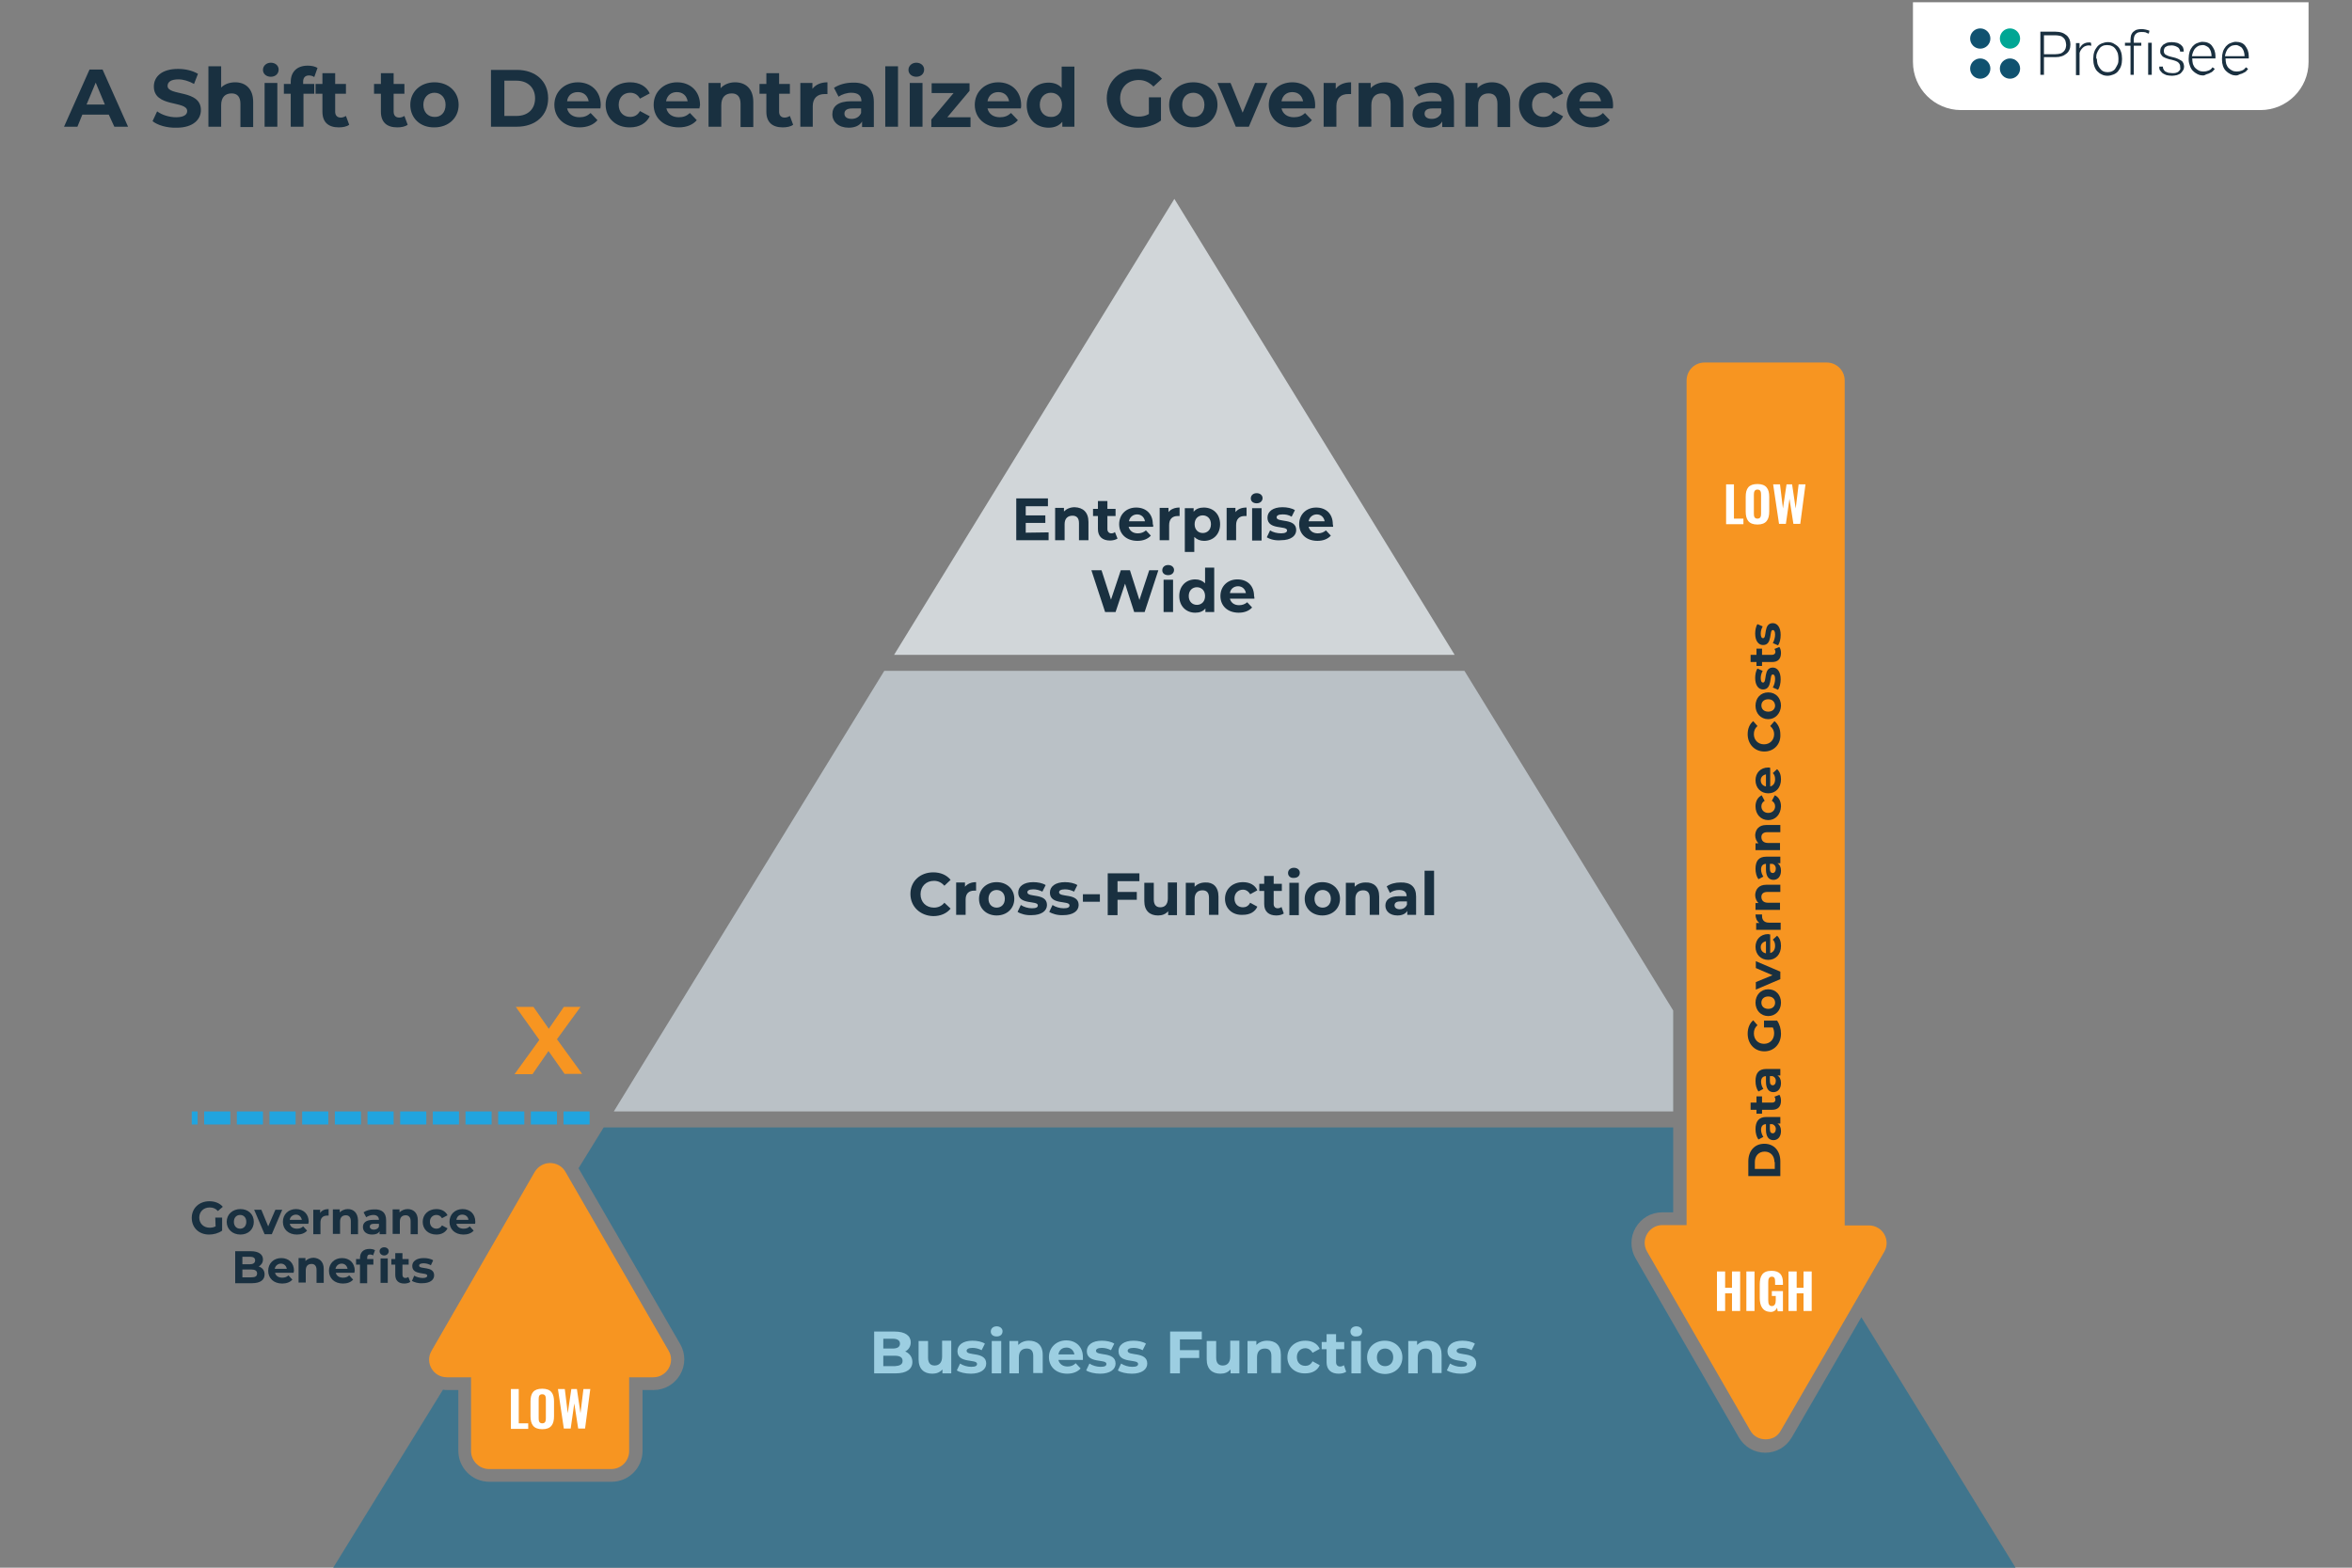 <svg xmlns="http://www.w3.org/2000/svg" xmlns:xlink="http://www.w3.org/1999/xlink" id="Layer_1" x="0px" y="0px" viewBox="0 0 720 480" style="enable-background:new 0 0 720 480;" xml:space="preserve"><rect x="0" y="0" width="720" height="480" fill="#808080" stroke="none"/><style type="text/css">	.st0{fill:#BAC1C6;}	.st1{fill:#F79521;}	.st2{fill:#40758D;}	.st3{fill:#D1D6D9;}	.st4{fill:#193040;}	.st5{enable-background:new    ;}	.st6{fill:#9CCEE1;}	.st7{fill:#FFFFFF;}	.st8{fill:#1A3040;}	.st9{fill:#105270;}	.st10{fill:#00A694;}	.st11{fill:none;stroke:#21A4DF;stroke-width:4;stroke-miterlimit:10;stroke-dasharray:0,0,8,2;}</style><polygon class="st0" points="512.2,309.4 448.3,205.4 270.7,205.4 187.9,340.3 512.2,340.3 "></polygon><path class="st1" d="M545.1,438.1l31.7-54.8c2.1-3.6-0.5-8.1-4.7-8.1h-7.4V116.5c0-3.1-2.5-5.5-5.5-5.5h-37.4  c-3.1,0-5.5,2.5-5.5,5.5v258.6h-7.4c-4.1,0-6.8,4.5-4.7,8.1l31.6,54.8c1,1.8,2.8,2.7,4.7,2.7S544.1,439.9,545.1,438.1z"></path><path class="st1" d="M149.7,449.8h37.4c3.1,0,5.5-2.5,5.5-5.5v-22.6h7.4c4.1,0,6.8-4.5,4.7-8.1l-31.6-54.8c-1-1.8-2.9-2.7-4.7-2.7  s-3.6,0.9-4.7,2.7l-31.6,54.8c-2.1,3.6,0.5,8.1,4.7,8.1h7.4v22.6C144.2,447.3,146.7,449.8,149.7,449.8z"></path><path class="st2" d="M569.8,403.3l-21.3,36.8c-1.7,2.9-4.7,4.7-8.1,4.7s-6.4-1.8-8.1-4.7l-31.6-54.8c-1.7-2.9-1.7-6.5,0-9.4  s4.7-4.7,8.1-4.7h3.4v-26H184.8l-7.7,12.5l31.1,53.8c1.7,2.9,1.7,6.5,0,9.4s-4.7,4.7-8.1,4.7h-3.4v18.6c0,5.3-4.3,9.5-9.5,9.5h-37.4  c-5.3,0-9.5-4.3-9.5-9.5v-18.6h-3.4c-0.4,0-0.9,0-1.3-0.1L102,480h515L569.8,403.3L569.8,403.3z"></path><polygon class="st3" points="445.3,200.5 359.5,60.9 273.7,200.5 "></polygon><g>	<path class="st4" d="M321,163v2.4h-9.9v-12.8h9.7v2.4H314v2.8h6v2.3h-6v3L321,163L321,163z"></path>	<path class="st4" d="M333.2,159.8v5.6h-2.9v-5.2c0-1.6-0.7-2.3-2-2.3c-1.4,0-2.4,0.8-2.4,2.6v4.9h-2.9v-9.9h2.7v1.1   c0.8-0.8,1.9-1.3,3.3-1.3C331.5,155.4,333.2,156.8,333.2,159.8L333.2,159.8z"></path>	<path class="st4" d="M342.1,164.9c-0.6,0.4-1.5,0.6-2.3,0.6c-2.3,0-3.7-1.2-3.7-3.5V158h-1.5v-2.2h1.5v-2.4h2.9v2.4h2.5v2.2H339v4   c0,0.8,0.5,1.3,1.2,1.3c0.4,0,0.8-0.1,1.1-0.4L342.1,164.9L342.1,164.9z"></path>	<path class="st4" d="M353,161.3h-7.5c0.3,1.2,1.3,2,2.8,2c1,0,1.8-0.3,2.5-0.9l1.5,1.6c-0.9,1-2.3,1.6-4.1,1.6   c-3.4,0-5.6-2.1-5.6-5.1s2.2-5.1,5.2-5.1s5.1,1.9,5.1,5.1C353.1,160.8,353,161.1,353,161.3L353,161.3z M345.6,159.6h4.9   c-0.2-1.2-1.1-2.1-2.4-2.1S345.8,158.4,345.6,159.6L345.6,159.6z"></path>	<path class="st4" d="M361.1,155.4v2.6c-0.2,0-0.4,0-0.6,0c-1.6,0-2.6,0.9-2.6,2.8v4.6H355v-9.9h2.7v1.3   C358.4,155.9,359.6,155.4,361.1,155.4L361.1,155.4z"></path>	<path class="st4" d="M373.5,160.5c0,3.1-2.1,5.1-4.9,5.1c-1.2,0-2.2-0.4-3-1.2v4.6h-2.9v-13.4h2.7v1.1c0.7-0.9,1.8-1.3,3.1-1.3   C371.4,155.4,373.5,157.4,373.5,160.5L373.5,160.5z M370.7,160.5c0-1.7-1.1-2.7-2.5-2.7s-2.5,1-2.5,2.7s1.1,2.7,2.5,2.7   S370.7,162.2,370.7,160.5z"></path>	<path class="st4" d="M381.6,155.4v2.6c-0.2,0-0.4,0-0.6,0c-1.6,0-2.6,0.9-2.6,2.8v4.6h-2.9v-9.9h2.7v1.3   C378.9,155.9,380,155.4,381.6,155.4L381.6,155.4z"></path>	<path class="st4" d="M382.9,152.6c0-0.9,0.7-1.6,1.8-1.6s1.8,0.7,1.8,1.5c0,0.9-0.7,1.6-1.8,1.6S382.9,153.5,382.9,152.6   L382.9,152.6z M383.3,155.6h2.9v9.9h-2.9V155.6z"></path>	<path class="st4" d="M387.8,164.5l1-2.1c0.9,0.6,2.2,0.9,3.4,0.9c1.3,0,1.8-0.4,1.8-0.9c0-1.6-6,0-6-3.9c0-1.9,1.7-3.2,4.6-3.2   c1.4,0,2.9,0.3,3.8,0.9l-1,2c-1-0.6-1.9-0.7-2.8-0.7c-1.3,0-1.8,0.4-1.8,0.9c0,1.7,6,0.1,6,3.9c0,1.8-1.7,3.1-4.6,3.1   C390.4,165.6,388.7,165.1,387.8,164.5L387.8,164.5z"></path>	<path class="st4" d="M408.1,161.3h-7.5c0.3,1.2,1.3,2,2.8,2c1,0,1.8-0.3,2.5-0.9l1.5,1.6c-0.9,1-2.3,1.6-4.1,1.6   c-3.4,0-5.6-2.1-5.6-5.1s2.2-5.1,5.2-5.1s5.1,1.9,5.1,5.1C408.1,160.8,408.1,161.1,408.1,161.3L408.1,161.3z M400.6,159.6h4.9   c-0.2-1.2-1.1-2.1-2.4-2.1S400.8,158.4,400.6,159.6L400.6,159.6z"></path>	<path class="st4" d="M354.6,174.6l-4.2,12.8h-3.2l-2.8-8.7l-2.9,8.7h-3.2l-4.2-12.8h3.1l2.9,9l3-9h2.8l2.9,9.1l3-9.1H354.6   L354.6,174.6z"></path>	<path class="st4" d="M355.8,174.6c0-0.9,0.7-1.6,1.8-1.6s1.8,0.7,1.8,1.5c0,0.9-0.7,1.6-1.8,1.6S355.8,175.5,355.8,174.6   L355.8,174.6z M356.2,177.5h2.9v9.9h-2.9V177.5z"></path>	<path class="st4" d="M371.7,173.8v13.6H369v-1.1c-0.7,0.9-1.8,1.3-3.1,1.3c-2.8,0-4.9-2-4.9-5.1s2.1-5.1,4.9-5.1   c1.2,0,2.2,0.4,3,1.2v-4.8L371.7,173.8L371.7,173.8z M368.9,182.5c0-1.7-1.1-2.7-2.5-2.7s-2.5,1-2.5,2.7s1.1,2.7,2.5,2.7   S368.9,184.2,368.9,182.5z"></path>	<path class="st4" d="M384,183.3h-7.5c0.3,1.2,1.3,2,2.8,2c1,0,1.8-0.3,2.5-0.9l1.5,1.6c-0.9,1-2.3,1.6-4.1,1.6   c-3.4,0-5.6-2.1-5.6-5.1s2.2-5.1,5.2-5.1s5.1,1.9,5.1,5.1C384,182.7,384,183,384,183.3L384,183.3z M376.5,181.6h4.9   c-0.2-1.2-1.1-2.1-2.4-2.1S376.7,180.3,376.5,181.6L376.5,181.6z"></path></g><g class="st5">	<path class="st4" d="M278.7,273.7c0-3.9,3-6.6,7-6.6c2.2,0,4.1,0.8,5.3,2.3l-1.9,1.8c-0.9-1-1.9-1.5-3.2-1.5   c-2.4,0-4.1,1.7-4.1,4.1c0,2.4,1.7,4.1,4.1,4.1c1.3,0,2.4-0.5,3.2-1.5l1.9,1.8c-1.2,1.5-3.1,2.3-5.3,2.3   C281.7,280.4,278.7,277.6,278.7,273.7z"></path></g><g class="st5">	<path class="st4" d="M298.8,270.1v2.6c-0.2,0-0.4,0-0.6,0c-1.6,0-2.6,0.9-2.6,2.7v4.7h-2.9v-9.9h2.7v1.3   C296.2,270.6,297.3,270.1,298.8,270.1z"></path></g><g class="st5">	<path class="st4" d="M299.7,275.2c0-3,2.3-5.1,5.4-5.1s5.4,2.1,5.4,5.1c0,3-2.3,5.1-5.4,5.1S299.7,278.2,299.7,275.2z M307.6,275.2   c0-1.7-1.1-2.7-2.5-2.7s-2.5,1-2.5,2.7s1.1,2.7,2.5,2.7S307.6,276.9,307.6,275.2z"></path>	<path class="st4" d="M311.5,279.2l1-2.1c0.9,0.6,2.2,1,3.4,1c1.3,0,1.8-0.3,1.8-0.9c0-1.6-6,0-6-3.9c0-1.9,1.7-3.2,4.6-3.2   c1.4,0,2.9,0.3,3.8,0.9l-1,2c-1-0.5-1.9-0.7-2.8-0.7c-1.3,0-1.8,0.4-1.8,0.9c0,1.7,6,0.1,6,3.9c0,1.8-1.7,3.1-4.7,3.1   C314.1,280.3,312.4,279.8,311.5,279.2z"></path>	<path class="st4" d="M321.2,279.2l1-2.1c0.9,0.6,2.2,1,3.4,1c1.3,0,1.8-0.3,1.8-0.9c0-1.6-6,0-6-3.9c0-1.9,1.7-3.2,4.6-3.2   c1.4,0,2.9,0.3,3.8,0.9l-1,2c-1-0.5-1.9-0.7-2.8-0.7c-1.3,0-1.8,0.4-1.8,0.9c0,1.7,6,0.1,6,3.9c0,1.8-1.7,3.1-4.7,3.1   C323.8,280.3,322.1,279.8,321.2,279.2z"></path>	<path class="st4" d="M331.5,273.8h5.2v2.3h-5.2V273.8z"></path></g><g class="st5">	<path class="st4" d="M342.1,269.7v3.4h5.9v2.4h-5.9v4.7h-3v-12.8h9.7v2.4H342.1z"></path></g><g class="st5">	<path class="st4" d="M360.3,270.3v9.9h-2.7V279c-0.8,0.9-1.8,1.3-3.1,1.3c-2.5,0-4.2-1.4-4.2-4.4v-5.6h2.9v5.1c0,1.6,0.7,2.4,2,2.4   c1.3,0,2.3-0.8,2.3-2.7v-4.9H360.3z"></path></g><g class="st5">	<path class="st4" d="M373,274.5v5.6h-2.9v-5.2c0-1.6-0.7-2.3-2-2.3c-1.4,0-2.4,0.8-2.4,2.7v4.9H363v-9.9h2.7v1.2   c0.8-0.8,1.9-1.3,3.3-1.3C371.3,270.1,373,271.5,373,274.5z"></path></g><g class="st5">	<path class="st4" d="M375,275.2c0-3,2.3-5.1,5.5-5.1c2.1,0,3.7,0.9,4.4,2.5l-2.2,1.2c-0.5-0.9-1.3-1.4-2.2-1.4   c-1.4,0-2.6,1-2.6,2.7c0,1.7,1.1,2.7,2.6,2.7c0.9,0,1.7-0.4,2.2-1.4l2.2,1.2c-0.7,1.6-2.3,2.5-4.4,2.5   C377.3,280.3,375,278.2,375,275.2z"></path></g><g class="st5">	<path class="st4" d="M393,279.7c-0.6,0.4-1.4,0.6-2.3,0.6c-2.3,0-3.7-1.2-3.7-3.5v-4h-1.5v-2.2h1.5v-2.4h2.9v2.4h2.5v2.2h-2.5v4   c0,0.8,0.5,1.3,1.2,1.3c0.4,0,0.8-0.1,1.2-0.4L393,279.7z"></path>	<path class="st4" d="M394.3,267.3c0-0.9,0.7-1.6,1.8-1.6c1.1,0,1.8,0.7,1.8,1.5c0,1-0.7,1.6-1.8,1.6   C395,268.9,394.3,268.2,394.3,267.3z M394.7,270.3h2.9v9.9h-2.9V270.3z"></path>	<path class="st4" d="M399.4,275.2c0-3,2.3-5.1,5.4-5.1c3.1,0,5.4,2.1,5.4,5.1c0,3-2.3,5.1-5.4,5.1   C401.7,280.3,399.4,278.2,399.4,275.2z M407.4,275.2c0-1.7-1.1-2.7-2.5-2.7c-1.4,0-2.5,1-2.5,2.7s1.1,2.7,2.5,2.7   C406.3,277.9,407.4,276.9,407.4,275.2z"></path>	<path class="st4" d="M422.2,274.5v5.6h-2.9v-5.2c0-1.6-0.7-2.3-2-2.3c-1.4,0-2.4,0.8-2.4,2.7v4.9h-2.9v-9.9h2.7v1.2   c0.8-0.8,1.9-1.3,3.3-1.3C420.5,270.1,422.2,271.5,422.2,274.5z"></path>	<path class="st4" d="M433.5,274.5v5.6h-2.7v-1.2c-0.5,0.9-1.6,1.4-3,1.4c-2.3,0-3.7-1.3-3.7-3c0-1.7,1.2-2.9,4.2-2.9h2.3   c0-1.2-0.7-1.9-2.3-1.9c-1,0-2.1,0.3-2.8,0.9l-1-2c1.1-0.8,2.7-1.2,4.2-1.2C431.8,270.1,433.5,271.5,433.5,274.5z M430.7,277v-1h-2   c-1.3,0-1.8,0.5-1.8,1.2c0,0.7,0.6,1.2,1.6,1.2C429.5,278.4,430.3,277.9,430.7,277z"></path>	<path class="st4" d="M436.1,266.6h2.9v13.6h-2.9V266.6z"></path></g><g class="st5">	<path class="st6" d="M279.3,417c0,2.2-1.8,3.5-5.1,3.5h-6.6v-12.8h6.3c3.2,0,4.9,1.3,4.9,3.3c0,1.3-0.7,2.3-1.7,2.8   C278.3,414.3,279.3,415.4,279.3,417z M270.4,409.9v3h2.9c1.4,0,2.2-0.5,2.2-1.5s-0.8-1.5-2.2-1.5H270.4z M276.3,416.7   c0-1.1-0.8-1.6-2.4-1.6h-3.5v3.2h3.5C275.4,418.2,276.3,417.8,276.3,416.7z"></path>	<path class="st6" d="M291.2,410.6v9.9h-2.7v-1.2c-0.8,0.9-1.8,1.3-3.1,1.3c-2.5,0-4.2-1.4-4.2-4.4v-5.6h2.9v5.1   c0,1.6,0.7,2.4,2,2.4c1.3,0,2.3-0.8,2.3-2.7v-4.9H291.2z"></path>	<path class="st6" d="M292.9,419.6l1-2.1c0.9,0.6,2.2,1,3.4,1c1.3,0,1.8-0.3,1.8-0.9c0-1.6-6,0-6-3.9c0-1.9,1.7-3.2,4.6-3.2   c1.4,0,2.9,0.3,3.8,0.9l-1,2c-1-0.5-1.9-0.7-2.8-0.7c-1.3,0-1.8,0.4-1.8,0.9c0,1.7,6,0.1,6,3.9c0,1.8-1.7,3.1-4.7,3.1   C295.5,420.6,293.8,420.2,292.9,419.6z"></path>	<path class="st6" d="M303.3,407.7c0-0.9,0.7-1.6,1.8-1.6s1.8,0.7,1.8,1.5c0,1-0.7,1.6-1.8,1.6S303.3,408.6,303.3,407.7z    M303.6,410.6h2.9v9.9h-2.9V410.6z"></path></g><g class="st5">	<path class="st6" d="M319.2,414.8v5.6h-2.9v-5.2c0-1.6-0.7-2.3-2-2.3c-1.4,0-2.4,0.8-2.4,2.7v4.9h-2.9v-9.9h2.7v1.2   c0.8-0.8,1.9-1.3,3.3-1.3C317.4,410.5,319.2,411.8,319.2,414.8z"></path></g><g class="st5">	<path class="st6" d="M331.5,416.4H324c0.3,1.2,1.3,2,2.8,2c1,0,1.8-0.3,2.5-1l1.5,1.6c-0.9,1-2.3,1.6-4.1,1.6   c-3.4,0-5.6-2.1-5.6-5.1c0-2.9,2.3-5.1,5.3-5.1c2.9,0,5.1,1.9,5.1,5.1C331.5,415.8,331.5,416.1,331.5,416.4z M324,414.7h4.9   c-0.2-1.2-1.1-2.1-2.4-2.1C325.1,412.6,324.2,413.4,324,414.7z"></path>	<path class="st6" d="M332.5,419.6l1-2.1c0.9,0.6,2.2,1,3.4,1c1.3,0,1.8-0.3,1.8-0.9c0-1.6-6,0-6-3.9c0-1.9,1.7-3.2,4.6-3.2   c1.4,0,2.9,0.3,3.8,0.9l-1,2c-1-0.5-1.9-0.7-2.8-0.7c-1.3,0-1.8,0.4-1.8,0.9c0,1.7,6,0.1,6,3.9c0,1.8-1.7,3.1-4.7,3.1   C335.1,420.6,333.4,420.2,332.5,419.6z"></path>	<path class="st6" d="M342.2,419.6l1-2.1c0.9,0.6,2.2,1,3.4,1c1.3,0,1.8-0.3,1.8-0.9c0-1.6-6,0-6-3.9c0-1.9,1.7-3.2,4.6-3.2   c1.4,0,2.9,0.3,3.8,0.9l-1,2c-1-0.5-1.9-0.7-2.8-0.7c-1.3,0-1.8,0.4-1.8,0.9c0,1.7,6,0.1,6,3.9c0,1.8-1.7,3.1-4.7,3.1   C344.8,420.6,343.1,420.2,342.2,419.6z"></path></g><g class="st5">	<path class="st6" d="M361.2,410v3.4h5.9v2.4h-5.9v4.7h-3v-12.8h9.7v2.4H361.2z"></path></g><g class="st5">	<path class="st6" d="M379.4,410.6v9.9h-2.7v-1.2c-0.8,0.9-1.8,1.3-3.1,1.3c-2.5,0-4.2-1.4-4.2-4.4v-5.6h2.9v5.1   c0,1.6,0.7,2.4,2,2.4c1.3,0,2.3-0.8,2.3-2.7v-4.9H379.4z"></path></g><g class="st5">	<path class="st6" d="M392.1,414.8v5.6h-2.9v-5.2c0-1.6-0.7-2.3-2-2.3c-1.4,0-2.4,0.8-2.4,2.7v4.9h-2.9v-9.9h2.7v1.2   c0.8-0.8,1.9-1.3,3.3-1.3C390.4,410.5,392.1,411.8,392.1,414.8z"></path></g><g class="st5">	<path class="st6" d="M394.1,415.6c0-3,2.3-5.1,5.5-5.1c2.1,0,3.7,0.9,4.4,2.5l-2.2,1.2c-0.5-0.9-1.3-1.4-2.2-1.4   c-1.4,0-2.6,1-2.6,2.7c0,1.7,1.1,2.7,2.6,2.7c0.9,0,1.7-0.4,2.2-1.4l2.2,1.2c-0.7,1.6-2.3,2.5-4.4,2.5   C396.4,420.6,394.1,418.5,394.1,415.6z"></path></g><g class="st5">	<path class="st6" d="M412.1,420c-0.6,0.4-1.4,0.6-2.3,0.6c-2.3,0-3.7-1.2-3.7-3.5v-4h-1.5v-2.2h1.5v-2.4h2.9v2.4h2.5v2.2H409v4   c0,0.8,0.5,1.3,1.2,1.3c0.4,0,0.8-0.1,1.2-0.4L412.1,420z"></path>	<path class="st6" d="M413.4,407.7c0-0.9,0.7-1.6,1.8-1.6c1.1,0,1.8,0.7,1.8,1.5c0,1-0.7,1.6-1.8,1.6   C414.1,409.3,413.4,408.6,413.4,407.7z M413.7,410.6h2.9v9.9h-2.9V410.6z"></path>	<path class="st6" d="M418.5,415.6c0-3,2.3-5.1,5.4-5.1c3.1,0,5.4,2.1,5.4,5.1c0,3-2.3,5.1-5.4,5.1   C420.8,420.6,418.5,418.5,418.5,415.6z M426.5,415.6c0-1.7-1.1-2.7-2.5-2.7c-1.4,0-2.5,1-2.5,2.7s1.1,2.7,2.5,2.7   C425.4,418.3,426.5,417.3,426.5,415.6z"></path>	<path class="st6" d="M441.3,414.8v5.6h-2.9v-5.2c0-1.6-0.7-2.3-2-2.3c-1.4,0-2.4,0.8-2.4,2.7v4.9h-2.9v-9.9h2.7v1.2   c0.8-0.8,1.9-1.3,3.3-1.3C439.6,410.5,441.3,411.8,441.3,414.8z"></path>	<path class="st6" d="M442.9,419.6l1-2.1c0.9,0.6,2.2,1,3.4,1c1.3,0,1.8-0.3,1.8-0.9c0-1.6-6,0-6-3.9c0-1.9,1.7-3.2,4.6-3.2   c1.4,0,2.9,0.3,3.8,0.9l-1,2c-1-0.5-1.9-0.7-2.8-0.7c-1.3,0-1.8,0.4-1.8,0.9c0,1.7,6,0.1,6,3.9c0,1.8-1.7,3.1-4.7,3.1   C445.5,420.6,443.9,420.2,442.9,419.6z"></path></g><g class="st5">	<path class="st4" d="M33.3,35.1h-8.1l-1.5,3.7h-4.1l7.8-17.5h4l7.8,17.5h-4.2L33.3,35.1z M32.1,32l-2.8-6.7L26.5,32H32.1z"></path>	<path class="st4" d="M46.7,37.1l1.4-3c1.5,1.1,3.7,1.8,5.8,1.8c2.4,0,3.4-0.8,3.4-1.9c0-3.3-10.2-1-10.2-7.5c0-3,2.4-5.4,7.4-5.4   c2.2,0,4.4,0.5,6.1,1.5l-1.2,3.1c-1.6-0.9-3.3-1.4-4.8-1.4c-2.4,0-3.3,0.9-3.3,2c0,3.2,10.2,1,10.2,7.4c0,2.9-2.4,5.4-7.4,5.4   C51,39.2,48.2,38.3,46.7,37.1z"></path>	<path class="st4" d="M77.5,31.2v7.7h-3.9v-7.1c0-2.2-1-3.2-2.7-3.2c-1.9,0-3.2,1.1-3.2,3.6v6.6h-3.9V20.3h3.9v6.5   c1-1,2.5-1.6,4.3-1.6C75.1,25.2,77.5,27.1,77.5,31.2z"></path>	<path class="st4" d="M80.5,21.4c0-1.2,1-2.2,2.4-2.2s2.4,0.9,2.4,2.1c0,1.3-1,2.2-2.4,2.2S80.5,22.6,80.5,21.4z M81,25.4h3.9v13.4   H81V25.4z"></path>	<path class="st4" d="M92.8,25.7h3.4v3h-3.3v10.1H89V28.7h-2.1v-3H89v-0.6c0-3,1.8-5,5.2-5c1.1,0,2.2,0.2,3,0.7l-1,2.8   c-0.4-0.3-1-0.5-1.6-0.5c-1.1,0-1.8,0.6-1.8,1.9V25.7z"></path>	<path class="st4" d="M106.9,38.2c-0.8,0.6-2,0.8-3.2,0.8c-3.2,0-5-1.6-5-4.8v-5.5h-2.1v-3h2.1v-3.3h3.9v3.3h3.3v3h-3.3v5.5   c0,1.1,0.6,1.8,1.7,1.8c0.6,0,1.1-0.2,1.6-0.5L106.9,38.2z"></path></g><g class="st5">	<path class="st4" d="M124.8,38.2c-0.8,0.6-2,0.8-3.2,0.8c-3.2,0-5-1.6-5-4.8v-5.5h-2.1v-3h2.1v-3.3h3.9v3.3h3.3v3h-3.3v5.5   c0,1.1,0.6,1.8,1.7,1.8c0.6,0,1.1-0.2,1.6-0.5L124.8,38.2z"></path></g><g class="st5">	<path class="st4" d="M125.6,32.1c0-4,3.1-6.9,7.4-6.9c4.3,0,7.4,2.9,7.4,6.9s-3.1,6.9-7.4,6.9C128.7,39.1,125.6,36.2,125.6,32.1z    M136.4,32.1c0-2.3-1.5-3.7-3.4-3.7c-1.9,0-3.4,1.4-3.4,3.7c0,2.3,1.5,3.7,3.4,3.7C134.9,35.9,136.4,34.5,136.4,32.1z"></path>	<path class="st4" d="M150.3,21.4h7.9c5.7,0,9.6,3.4,9.6,8.7s-3.9,8.7-9.6,8.7h-7.9V21.4z M158.1,35.5c3.5,0,5.7-2.1,5.7-5.4   c0-3.3-2.3-5.4-5.7-5.4h-3.7v10.8H158.1z"></path>	<path class="st4" d="M183.8,33.2h-10.2c0.4,1.7,1.8,2.7,3.8,2.7c1.4,0,2.4-0.4,3.4-1.3l2.1,2.2c-1.2,1.4-3.1,2.2-5.5,2.2   c-4.6,0-7.7-2.9-7.7-6.9c0-4,3.1-6.9,7.2-6.9c3.9,0,7,2.6,7,7C183.9,32.5,183.8,32.9,183.8,33.2z M173.6,31h6.6   c-0.3-1.7-1.5-2.8-3.3-2.8C175.1,28.2,173.8,29.2,173.6,31z"></path></g><g class="st5">	<path class="st4" d="M185.4,32.1c0-4,3.1-6.9,7.5-6.9c2.8,0,5,1.2,6,3.4l-3,1.6c-0.7-1.3-1.8-1.8-3-1.8c-2,0-3.5,1.4-3.5,3.7   s1.5,3.7,3.5,3.7c1.2,0,2.3-0.5,3-1.8l3,1.6c-1,2.1-3.2,3.4-6,3.4C188.6,39.1,185.4,36.2,185.4,32.1z"></path></g><g class="st5">	<path class="st4" d="M214.1,33.2H204c0.4,1.7,1.8,2.7,3.8,2.7c1.4,0,2.4-0.4,3.4-1.3l2.1,2.2c-1.2,1.4-3.1,2.2-5.5,2.2   c-4.6,0-7.7-2.9-7.7-6.9c0-4,3.1-6.9,7.2-6.9c3.9,0,7,2.6,7,7C214.2,32.5,214.2,32.9,214.1,33.2z M203.9,31h6.6   c-0.3-1.7-1.5-2.8-3.3-2.8C205.5,28.2,204.2,29.2,203.9,31z"></path>	<path class="st4" d="M230.6,31.2v7.7h-3.9v-7.1c0-2.2-1-3.2-2.7-3.2c-1.9,0-3.2,1.1-3.2,3.6v6.6h-3.9V25.4h3.7V27   c1-1.1,2.6-1.8,4.4-1.8C228.2,25.2,230.6,27.1,230.6,31.2z"></path>	<path class="st4" d="M242.8,38.2c-0.8,0.6-2,0.8-3.2,0.8c-3.2,0-5-1.6-5-4.8v-5.5h-2.1v-3h2.1v-3.3h3.9v3.3h3.3v3h-3.3v5.5   c0,1.1,0.6,1.8,1.7,1.8c0.6,0,1.1-0.2,1.6-0.5L242.8,38.2z"></path></g><g class="st5">	<path class="st4" d="M253.3,25.2v3.6c-0.3,0-0.6,0-0.9,0c-2.1,0-3.6,1.2-3.6,3.7v6.3H245V25.4h3.7v1.8   C249.7,25.9,251.3,25.2,253.3,25.2z"></path></g><g class="st5">	<path class="st4" d="M267.5,31.2v7.7h-3.6v-1.7c-0.7,1.2-2.1,1.9-4.1,1.9c-3.1,0-5-1.8-5-4.1c0-2.4,1.7-4,5.8-4h3.1   c0-1.7-1-2.6-3.1-2.6c-1.4,0-2.9,0.5-3.9,1.2l-1.4-2.7c1.5-1,3.6-1.6,5.8-1.6C265.1,25.2,267.5,27.1,267.5,31.2z M263.6,34.6v-1.4   h-2.7c-1.8,0-2.4,0.7-2.4,1.6c0,1,0.8,1.6,2.2,1.6C262,36.4,263.1,35.8,263.6,34.6z"></path>	<path class="st4" d="M271,20.3h3.9v18.5H271V20.3z"></path>	<path class="st4" d="M278.1,21.4c0-1.2,1-2.2,2.4-2.2s2.4,0.9,2.4,2.1c0,1.3-1,2.2-2.4,2.2S278.1,22.6,278.1,21.4z M278.5,25.4h3.9   v13.4h-3.9V25.4z"></path></g><g class="st5">	<path class="st4" d="M297.1,35.9v3h-12v-2.3l6.8-8.1h-6.7v-3h11.6v2.3l-6.8,8.1H297.1z"></path></g><g class="st5">	<path class="st4" d="M312.5,33.2h-10.2c0.4,1.7,1.8,2.7,3.8,2.7c1.4,0,2.4-0.4,3.4-1.3l2.1,2.2c-1.2,1.4-3.1,2.2-5.5,2.2   c-4.6,0-7.7-2.9-7.7-6.9c0-4,3.1-6.9,7.2-6.9c3.9,0,7,2.6,7,7C312.6,32.5,312.6,32.9,312.5,33.2z M302.3,31h6.6   c-0.3-1.7-1.5-2.8-3.3-2.8C303.9,28.2,302.6,29.2,302.3,31z"></path>	<path class="st4" d="M328.9,20.3v18.5h-3.7v-1.5c-1,1.2-2.4,1.8-4.2,1.8c-3.8,0-6.7-2.7-6.7-6.9c0-4.2,2.9-6.9,6.7-6.9   c1.6,0,3,0.5,4,1.6v-6.5H328.9z M325.1,32.1c0-2.3-1.5-3.7-3.4-3.7c-1.9,0-3.4,1.4-3.4,3.7c0,2.3,1.5,3.7,3.4,3.7   C323.6,35.9,325.1,34.5,325.1,32.1z"></path>	<path class="st4" d="M351.7,29.8h3.7v7.1c-1.9,1.5-4.6,2.2-7.1,2.2c-5.5,0-9.5-3.8-9.5-9s4-9,9.6-9c3.1,0,5.6,1,7.3,3l-2.6,2.4   c-1.3-1.3-2.7-2-4.5-2c-3.4,0-5.7,2.3-5.7,5.6c0,3.3,2.3,5.6,5.7,5.6c1.1,0,2.1-0.2,3.1-0.8V29.8z"></path></g><g class="st5">	<path class="st4" d="M357.9,32.1c0-4,3.1-6.9,7.4-6.9c4.3,0,7.4,2.9,7.4,6.9s-3.1,6.9-7.4,6.9C361,39.1,357.9,36.2,357.9,32.1z    M368.7,32.1c0-2.3-1.5-3.7-3.4-3.7c-2,0-3.4,1.4-3.4,3.7c0,2.3,1.5,3.7,3.4,3.7C367.2,35.9,368.7,34.5,368.7,32.1z"></path>	<path class="st4" d="M388,25.4l-5.7,13.4h-4l-5.6-13.4h4l3.7,9.1l3.8-9.1H388z"></path></g><g class="st5">	<path class="st4" d="M402.5,33.2h-10.2c0.4,1.7,1.8,2.7,3.8,2.7c1.4,0,2.5-0.4,3.4-1.3l2.1,2.2c-1.2,1.4-3.1,2.2-5.5,2.2   c-4.6,0-7.7-2.9-7.7-6.9c0-4,3.1-6.9,7.2-6.9c3.9,0,7,2.6,7,7C402.6,32.5,402.6,32.9,402.5,33.2z M392.3,31h6.6   c-0.3-1.7-1.5-2.8-3.3-2.8C393.9,28.2,392.6,29.2,392.3,31z"></path></g><g class="st5">	<path class="st4" d="M413.6,25.2v3.6c-0.3,0-0.6,0-0.9,0c-2.2,0-3.6,1.2-3.6,3.7v6.3h-3.9V25.4h3.7v1.8   C409.9,25.9,411.5,25.2,413.6,25.2z"></path></g><g class="st5">	<path class="st4" d="M429.6,31.2v7.7h-3.9v-7.1c0-2.2-1-3.2-2.7-3.2c-1.9,0-3.2,1.1-3.2,3.6v6.6h-3.9V25.4h3.7V27   c1-1.1,2.6-1.8,4.4-1.8C427.2,25.2,429.6,27.1,429.6,31.2z"></path>	<path class="st4" d="M445.1,31.2v7.7h-3.6v-1.7c-0.7,1.2-2.1,1.9-4.1,1.9c-3.1,0-5-1.8-5-4.1c0-2.4,1.7-4,5.8-4h3.1   c0-1.7-1-2.6-3.1-2.6c-1.4,0-2.9,0.5-3.9,1.2l-1.4-2.7c1.5-1,3.6-1.6,5.8-1.6C442.7,25.2,445.1,27.1,445.1,31.2z M441.2,34.6v-1.4   h-2.7c-1.8,0-2.4,0.7-2.4,1.6c0,1,0.8,1.6,2.2,1.6C439.6,36.4,440.7,35.8,441.2,34.6z"></path></g><g class="st5">	<path class="st4" d="M462.3,31.2v7.7h-3.9v-7.1c0-2.2-1-3.2-2.7-3.2c-1.9,0-3.2,1.1-3.2,3.6v6.6h-3.9V25.4h3.7V27   c1-1.1,2.6-1.8,4.4-1.8C459.9,25.2,462.3,27.1,462.3,31.2z"></path></g><g class="st5">	<path class="st4" d="M465,32.1c0-4,3.1-6.9,7.5-6.9c2.8,0,5,1.2,6,3.4l-3,1.6c-0.7-1.3-1.8-1.8-3-1.8c-2,0-3.5,1.4-3.5,3.7   s1.5,3.7,3.5,3.7c1.2,0,2.3-0.5,3-1.8l3,1.6c-1,2.1-3.2,3.4-6,3.4C468.2,39.1,465,36.2,465,32.1z"></path></g><g class="st5">	<path class="st4" d="M493.7,33.2h-10.2c0.4,1.7,1.8,2.7,3.8,2.7c1.4,0,2.5-0.4,3.4-1.3l2.1,2.2c-1.2,1.4-3.1,2.2-5.5,2.2   c-4.6,0-7.7-2.9-7.7-6.9c0-4,3.1-6.9,7.2-6.9c3.9,0,7,2.6,7,7C493.8,32.5,493.8,32.9,493.7,33.2z M483.5,31h6.6   c-0.3-1.7-1.5-2.8-3.3-2.8C485.1,28.2,483.8,29.2,483.5,31z"></path></g><g>	<path class="st4" d="M65.9,372.8H68v4c-1.1,0.8-2.6,1.2-4,1.2c-3.1,0-5.3-2.1-5.3-5.1s2.3-5.1,5.4-5.1c1.7,0,3.2,0.6,4.1,1.7   l-1.5,1.3c-0.7-0.8-1.5-1.1-2.5-1.1c-1.9,0-3.2,1.3-3.2,3.1s1.3,3.1,3.2,3.1c0.6,0,1.2-0.1,1.8-0.4L65.9,372.8L65.9,372.8z"></path>	<path class="st4" d="M69.4,374.1c0-2.3,1.8-3.9,4.2-3.9s4.1,1.6,4.1,3.9s-1.7,3.9-4.1,3.9S69.4,376.4,69.4,374.1z M75.4,374.1   c0-1.3-0.8-2.1-1.9-2.1s-1.9,0.8-1.9,2.1s0.8,2.1,1.9,2.1S75.4,375.4,75.4,374.1z"></path>	<path class="st4" d="M86.4,370.4l-3.2,7.5h-2.2l-3.2-7.5H80l2.1,5.1l2.2-5.1H86.4L86.4,370.4z"></path>	<path class="st4" d="M94.4,374.7h-5.7c0.2,0.9,1,1.5,2.2,1.5c0.8,0,1.4-0.2,1.9-0.7l1.2,1.3c-0.7,0.8-1.8,1.2-3.1,1.2   c-2.6,0-4.3-1.6-4.3-3.9s1.7-3.9,4-3.9s3.9,1.5,3.9,3.9C94.4,374.3,94.4,374.6,94.4,374.7z M88.7,373.5h3.7c-0.2-1-0.9-1.6-1.8-1.6   S88.8,372.5,88.7,373.5z"></path>	<path class="st4" d="M100.6,370.2v2c-0.2,0-0.3,0-0.5,0c-1.2,0-2,0.7-2,2.1v3.6h-2.2v-7.5H98v1C98.5,370.6,99.4,370.2,100.6,370.2   L100.6,370.2z"></path>	<path class="st4" d="M109.6,373.6v4.3h-2.2v-4c0-1.2-0.6-1.8-1.5-1.8c-1.1,0-1.8,0.6-1.8,2v3.7h-2.2v-7.5h2.1v0.9   c0.6-0.6,1.5-1,2.5-1C108.2,370.2,109.5,371.3,109.6,373.6L109.6,373.6z"></path>	<path class="st4" d="M118.2,373.6v4.3h-2v-0.9c-0.4,0.7-1.2,1-2.3,1c-1.8,0-2.8-1-2.8-2.3s0.9-2.2,3.2-2.2h1.7   c0-0.9-0.6-1.5-1.7-1.5c-0.8,0-1.6,0.3-2.2,0.7l-0.8-1.5c0.8-0.6,2-0.9,3.2-0.9C116.9,370.2,118.2,371.3,118.2,373.6L118.2,373.6z    M116,375.5v-0.8h-1.5c-1,0-1.3,0.4-1.3,0.9c0,0.5,0.5,0.9,1.2,0.9C115.1,376.5,115.8,376.2,116,375.5L116,375.5z"></path>	<path class="st4" d="M127.9,373.6v4.3h-2.2v-4c0-1.2-0.6-1.8-1.5-1.8c-1.1,0-1.8,0.6-1.8,2v3.7h-2.2v-7.5h2.1v0.9   c0.6-0.6,1.5-1,2.5-1C126.5,370.2,127.9,371.3,127.9,373.6L127.9,373.6z"></path>	<path class="st4" d="M129.4,374.1c0-2.3,1.8-3.9,4.2-3.9c1.6,0,2.8,0.7,3.4,1.9l-1.7,0.9c-0.4-0.7-1-1-1.7-1c-1.1,0-2,0.8-2,2.1   s0.9,2.1,2,2.1c0.7,0,1.3-0.3,1.7-1l1.7,0.9c-0.6,1.2-1.8,1.9-3.4,1.9C131.1,378,129.4,376.4,129.4,374.1L129.4,374.1z"></path>	<path class="st4" d="M145.4,374.7h-5.7c0.2,0.9,1,1.5,2.2,1.5c0.8,0,1.4-0.2,1.9-0.7l1.2,1.3c-0.7,0.8-1.8,1.2-3.1,1.2   c-2.6,0-4.3-1.6-4.3-3.9s1.7-3.9,4-3.9s3.9,1.5,3.9,3.9C145.5,374.3,145.5,374.6,145.4,374.7L145.4,374.7z M139.7,373.5h3.7   c-0.1-1-0.9-1.6-1.9-1.6S139.9,372.5,139.7,373.5z"></path>	<path class="st4" d="M81,390.2c0,1.7-1.3,2.7-3.9,2.7H72v-9.8h4.8c2.4,0,3.7,1,3.7,2.5c0,1-0.5,1.7-1.3,2.2   C80.3,388.1,81,389,81,390.2L81,390.2z M74.2,384.8v2.3h2.2c1.1,0,1.7-0.4,1.7-1.2s-0.6-1.1-1.7-1.1H74.2z M78.7,389.9   c0-0.8-0.6-1.2-1.8-1.2h-2.7v2.4h2.7C78.1,391.1,78.7,390.8,78.7,389.9L78.7,389.9z"></path>	<path class="st4" d="M89.9,389.7h-5.7c0.2,0.9,1,1.5,2.2,1.5c0.8,0,1.4-0.2,1.9-0.7l1.2,1.3c-0.7,0.8-1.8,1.2-3.1,1.2   c-2.6,0-4.3-1.6-4.3-3.9s1.7-3.9,4-3.9s3.9,1.5,3.9,3.9C89.9,389.3,89.9,389.5,89.9,389.7z M84.1,388.5h3.7c-0.2-1-0.9-1.6-1.8-1.6   S84.3,387.5,84.1,388.5z"></path>	<path class="st4" d="M99.1,388.5v4.3h-2.2v-4c0-1.2-0.6-1.8-1.5-1.8c-1.1,0-1.8,0.6-1.8,2v3.7h-2.2v-7.5h2.1v0.9   c0.6-0.6,1.5-1,2.5-1C97.7,385.2,99.1,386.2,99.1,388.5L99.1,388.5z"></path>	<path class="st4" d="M108.5,389.7h-5.7c0.2,0.9,1,1.5,2.2,1.5c0.8,0,1.4-0.2,1.9-0.7l1.2,1.3c-0.7,0.8-1.8,1.2-3.1,1.2   c-2.6,0-4.3-1.6-4.3-3.9s1.7-3.9,4-3.9s3.9,1.5,3.9,3.9C108.5,389.3,108.5,389.5,108.5,389.7z M102.7,388.5h3.7   c-0.2-1-0.9-1.6-1.8-1.6S102.9,387.5,102.7,388.5z"></path>	<path class="st4" d="M112.4,385.2v0.3h1.9v1.7h-1.9v5.7h-2.2v-5.7h-1.2v-1.7h1.2v-0.3c0-1.7,1-2.8,2.9-2.8c0.6,0,1.3,0.1,1.7,0.4   l-0.6,1.6c-0.2-0.2-0.6-0.3-0.9-0.3C112.7,384.1,112.4,384.4,112.4,385.2L112.4,385.2z M116.2,383.1c0-0.7,0.6-1.2,1.4-1.2   s1.4,0.5,1.4,1.2c0,0.7-0.6,1.3-1.4,1.3S116.2,383.8,116.2,383.1z M116.5,385.3h2.2v7.5h-2.2V385.3z"></path>	<path class="st4" d="M125.6,392.5c-0.4,0.3-1.1,0.5-1.8,0.5c-1.8,0-2.8-0.9-2.8-2.7v-3.1h-1.2v-1.7h1.2v-1.8h2.2v1.8h1.9v1.7h-1.9   v3.1c0,0.6,0.3,1,0.9,1c0.3,0,0.6-0.1,0.9-0.3L125.6,392.5z"></path>	<path class="st4" d="M126.1,392.2l0.7-1.6c0.7,0.4,1.7,0.7,2.6,0.7c1,0,1.4-0.3,1.4-0.7c0-1.2-4.6,0-4.6-3c0-1.4,1.3-2.4,3.5-2.4   c1,0,2.2,0.2,2.9,0.7l-0.7,1.5c-0.7-0.4-1.5-0.6-2.2-0.6c-1,0-1.4,0.3-1.4,0.7c0,1.3,4.6,0,4.6,3c0,1.4-1.3,2.4-3.6,2.4   C128.1,393,126.8,392.6,126.1,392.2L126.1,392.2z"></path></g><g class="st5">	<path class="st1" d="M172.9,328.9l-5-7.1l-4.9,7.1h-5.5l7.6-10.5l-7.2-10.1h5.4l4.7,6.7l4.6-6.7h5.1l-7.2,9.9l7.7,10.6H172.9z"></path></g><g class="st5">	<path class="st4" d="M535.2,360.1v-4.5c0-3.2,1.9-5.4,4.9-5.4s4.9,2.2,4.9,5.4v4.5H535.2z M543.2,355.8c0-1.9-1.2-3.2-3-3.2   s-3,1.3-3,3.2v2.1h6.1V355.8z"></path>	<path class="st4" d="M540.7,342h4.3v2h-0.9c0.7,0.4,1.1,1.2,1.1,2.3c0,1.8-1,2.8-2.3,2.8c-1.3,0-2.3-0.9-2.3-3.2v-1.7   c-0.9,0-1.5,0.6-1.5,1.7c0,0.8,0.3,1.6,0.7,2.2l-1.5,0.8c-0.6-0.8-0.9-2-0.9-3.2C537.4,343.4,538.4,342,540.7,342z M542.6,344.2   h-0.8v1.5c0,1,0.4,1.3,0.9,1.3c0.5,0,0.9-0.5,0.9-1.2C543.7,345.1,543.3,344.5,542.6,344.2z"></path>	<path class="st4" d="M544.7,335.2c0.3,0.4,0.5,1.1,0.5,1.8c0,1.8-0.9,2.8-2.7,2.8h-3.1v1.2h-1.7v-1.2h-1.8v-2.2h1.8v-1.9h1.7v1.9   h3.1c0.6,0,1-0.3,1-0.9c0-0.3-0.1-0.6-0.3-0.9L544.7,335.2z"></path>	<path class="st4" d="M540.7,327.3h4.3v2h-0.9c0.7,0.4,1.1,1.2,1.1,2.3c0,1.8-1,2.8-2.3,2.8c-1.3,0-2.3-0.9-2.3-3.2v-1.7   c-0.9,0-1.5,0.6-1.5,1.7c0,0.8,0.3,1.6,0.7,2.2l-1.5,0.8c-0.6-0.8-0.9-2-0.9-3.2C537.4,328.6,538.4,327.3,540.7,327.3z    M542.6,329.5h-0.8v1.5c0,1,0.4,1.3,0.9,1.3c0.5,0,0.9-0.5,0.9-1.2C543.7,330.4,543.3,329.7,542.6,329.5z"></path>	<path class="st4" d="M540,314.6v-2.1h4c0.8,1.1,1.2,2.6,1.2,4c0,3.1-2.1,5.4-5.1,5.4c-3,0-5.1-2.3-5.1-5.4c0-1.7,0.6-3.2,1.7-4.1   l1.3,1.5c-0.8,0.7-1.1,1.5-1.1,2.5c0,1.9,1.3,3.2,3.1,3.2c1.8,0,3.1-1.3,3.1-3.2c0-0.6-0.1-1.2-0.4-1.8H540z"></path></g><g class="st5">	<path class="st4" d="M541.3,311.1c-2.3,0-3.9-1.8-3.9-4.1s1.6-4.1,3.9-4.1c2.3,0,3.9,1.7,3.9,4.1S543.5,311.1,541.3,311.1z    M541.3,305.1c-1.3,0-2.1,0.8-2.1,1.9s0.8,1.9,2.1,1.9s2.1-0.8,2.1-1.9S542.6,305.1,541.3,305.1z"></path>	<path class="st4" d="M537.5,294.3l7.5,3.2v2.3l-7.5,3.2v-2.3l5.1-2.1l-5.1-2.2V294.3z"></path></g><g class="st5">	<path class="st4" d="M541.9,286.1v5.7c0.9-0.2,1.5-1,1.5-2.2c0-0.8-0.2-1.4-0.7-1.9l1.3-1.2c0.8,0.7,1.2,1.8,1.2,3.1   c0,2.6-1.6,4.3-3.9,4.3c-2.3,0-3.9-1.7-3.9-4c0-2.2,1.5-3.9,3.9-3.9C541.5,286.1,541.7,286.1,541.9,286.1z M540.6,291.9v-3.7   c-1,0.2-1.6,0.9-1.6,1.8C539,291,539.6,291.7,540.6,291.9z"></path></g><g class="st5">	<path class="st4" d="M537.4,280h2c0,0.2,0,0.3,0,0.5c0,1.2,0.7,2,2.1,2h3.6v2.2h-7.5v-2.1h1C537.8,282,537.4,281.1,537.4,280z"></path></g><g class="st5">	<path class="st4" d="M540.7,270.9h4.3v2.2h-4c-1.2,0-1.8,0.6-1.8,1.5c0,1,0.6,1.8,2,1.8h3.7v2.2h-7.5v-2.1h0.9   c-0.6-0.6-1-1.5-1-2.5C537.4,272.3,538.4,270.9,540.7,270.9z"></path>	<path class="st4" d="M540.7,262.3h4.3v2h-0.9c0.7,0.4,1.1,1.2,1.1,2.3c0,1.8-1,2.8-2.3,2.8c-1.3,0-2.3-0.9-2.3-3.2v-1.7   c-0.9,0-1.5,0.6-1.5,1.7c0,0.8,0.3,1.6,0.7,2.2l-1.5,0.8c-0.6-0.8-0.9-2-0.9-3.2C537.4,263.6,538.4,262.3,540.7,262.3z    M542.6,264.5h-0.8v1.5c0,1,0.4,1.3,0.9,1.3c0.5,0,0.9-0.5,0.9-1.2C543.7,265.4,543.3,264.7,542.6,264.5z"></path></g><g class="st5">	<path class="st4" d="M540.7,252.6h4.3v2.2h-4c-1.2,0-1.8,0.6-1.8,1.5c0,1,0.6,1.8,2,1.8h3.7v2.2h-7.5v-2.1h0.9   c-0.6-0.6-1-1.5-1-2.5C537.4,254,538.4,252.6,540.7,252.6z"></path></g><g class="st5">	<path class="st4" d="M541.3,251.1c-2.3,0-3.9-1.8-3.9-4.2c0-1.6,0.7-2.8,1.9-3.4l0.9,1.7c-0.7,0.4-1,1-1,1.7c0,1.1,0.8,2,2.1,2   c1.3,0,2.1-0.9,2.1-2c0-0.7-0.3-1.3-1-1.7l0.9-1.7c1.2,0.5,1.9,1.8,1.9,3.4C545.1,249.4,543.5,251.1,541.3,251.1z"></path></g><g class="st5">	<path class="st4" d="M541.9,235.1v5.7c0.9-0.2,1.5-1,1.5-2.2c0-0.8-0.2-1.4-0.7-1.9l1.3-1.2c0.8,0.7,1.2,1.8,1.2,3.1   c0,2.6-1.6,4.3-3.9,4.3c-2.3,0-3.9-1.7-3.9-4c0-2.2,1.5-3.9,3.9-3.9C541.5,235,541.7,235,541.9,235.1z M540.6,240.8v-3.7   c-1,0.2-1.6,0.9-1.6,1.8C539,239.9,539.6,240.6,540.6,240.8z"></path></g><g class="st5">	<path class="st4" d="M540.1,230.1c-3,0-5.1-2.3-5.1-5.3c0-1.7,0.6-3.1,1.7-4l1.3,1.5c-0.8,0.7-1.1,1.5-1.1,2.5   c0,1.8,1.3,3.1,3.1,3.1c1.8,0,3.1-1.3,3.1-3.1c0-1-0.4-1.8-1.2-2.5l1.3-1.5c1.1,0.9,1.8,2.3,1.8,4   C545.2,227.8,543.1,230.1,540.1,230.1z"></path></g><g class="st5">	<path class="st4" d="M541.3,220.2c-2.3,0-3.9-1.8-3.9-4.1c0-2.4,1.6-4.1,3.9-4.1c2.3,0,3.9,1.7,3.9,4.1   C545.1,218.4,543.5,220.2,541.3,220.2z M541.3,214.1c-1.3,0-2.1,0.8-2.1,1.9c0,1.1,0.8,1.9,2.1,1.9s2.1-0.8,2.1-1.9   C543.3,214.9,542.6,214.1,541.3,214.1z"></path>	<path class="st4" d="M544.3,211.2l-1.6-0.7c0.4-0.7,0.7-1.7,0.7-2.6c0-1-0.3-1.4-0.7-1.4c-1.2,0,0,4.6-3,4.6   c-1.4,0-2.4-1.3-2.4-3.5c0-1,0.2-2.2,0.7-2.9l1.6,0.7c-0.4,0.7-0.6,1.5-0.6,2.2c0,1,0.3,1.4,0.7,1.4c1.3,0,0-4.6,3-4.6   c1.4,0,2.4,1.3,2.4,3.6C545.1,209.2,544.8,210.5,544.3,211.2z"></path>	<path class="st4" d="M544.7,198.1c0.3,0.4,0.5,1.1,0.5,1.8c0,1.8-0.9,2.8-2.7,2.8h-3.1v1.2h-1.7v-1.2h-1.8v-2.2h1.8v-1.9h1.7v1.9   h3.1c0.6,0,1-0.4,1-0.9c0-0.3-0.1-0.6-0.3-0.9L544.7,198.1z"></path>	<path class="st4" d="M544.3,197.6l-1.6-0.7c0.4-0.7,0.7-1.7,0.7-2.6c0-1-0.3-1.4-0.7-1.4c-1.2,0,0,4.6-3,4.6   c-1.4,0-2.4-1.3-2.4-3.5c0-1,0.2-2.2,0.7-2.9l1.6,0.7c-0.4,0.7-0.6,1.5-0.6,2.2c0,1,0.3,1.4,0.7,1.4c1.3,0,0-4.6,3-4.6   c1.4,0,2.4,1.3,2.4,3.6C545.1,195.7,544.8,196.9,544.3,197.6z"></path></g><g class="st5">	<path class="st7" d="M525.6,389.3h2.5v5h2.1v-5h2.5v12.1h-2.5V396h-2.1v5.4h-2.5V389.3z"></path>	<path class="st7" d="M534.6,389.3h2.5v12.1h-2.5V389.3z"></path>	<path class="st7" d="M538.7,397.4v-4.1c0-2.6,0.8-4.2,3.6-4.2c2.6,0,3.5,1.4,3.5,3.6v0.7h-2.4v-0.9c0-0.9-0.1-1.6-1-1.6   c-1,0-1.1,0.9-1.1,1.8v5.4c0,1,0.2,1.8,1.1,1.8c0.9,0,1.2-0.8,1.2-1.8v-1.3h-1.2v-1.5h3.4v6.2h-1.6l-0.2-1.1   c-0.3,0.7-0.9,1.3-2,1.3C539.6,401.6,538.7,399.9,538.7,397.4z"></path>	<path class="st7" d="M547.5,389.3h2.5v5h2.1v-5h2.5v12.1h-2.5V396H550v5.4h-2.5V389.3z"></path></g><g class="st5">	<path class="st7" d="M528.3,148.3h2.5v10.5h2.9v1.7h-5.3V148.3z"></path></g><g class="st5">	<path class="st7" d="M534.4,156.6v-4.5c0-2.5,0.9-3.9,3.6-3.9c2.7,0,3.6,1.5,3.6,3.9v4.5c0,2.5-0.9,4-3.6,4   C535.3,160.6,534.4,159.1,534.4,156.6z M539.1,157.2v-5.7c0-0.8-0.1-1.6-1.1-1.6c-0.9,0-1.1,0.7-1.1,1.6v5.7c0,0.8,0.1,1.6,1.1,1.6   C539,158.8,539.1,158,539.1,157.2z"></path>	<path class="st7" d="M542.8,148.3h2.1l0.9,7.4l1.1-7.4h1.7l1.1,7.4l0.9-7.4h2.1l-1.6,12.1h-2.1l-1.2-7.7l-1.1,7.7h-2.1L542.8,148.3   z"></path></g><g class="st5">	<path class="st7" d="M156.3,425.3h2.5v10.5h2.9v1.7h-5.3V425.3z"></path></g><g class="st5">	<path class="st7" d="M162.4,433.6v-4.5c0-2.5,0.9-3.9,3.6-3.9c2.7,0,3.6,1.5,3.6,3.9v4.5c0,2.5-0.9,4-3.6,4   C163.3,437.6,162.4,436.1,162.4,433.6z M167.1,434.2v-5.7c0-0.8-0.1-1.6-1.1-1.6s-1.1,0.7-1.1,1.6v5.7c0,0.8,0.1,1.6,1.1,1.6   C167,435.8,167.1,435,167.1,434.2z"></path>	<path class="st7" d="M170.8,425.3h2.1l0.9,7.4l1.1-7.4h1.7l1.1,7.4l0.9-7.4h2.1l-1.6,12.1h-2.1l-1.2-7.7l-1.1,7.7h-2.1L170.8,425.3   z"></path></g><path class="st7" d="M706.7,0.7V19c0,8.1-6.6,14.7-14.7,14.7h-91.7c-8.1,0-14.7-6.6-14.7-14.7V0.7H706.7L706.7,0.7z"></path><g id="Full_Color_Logo_no_Tagline">	<path id="Wordmark" class="st8" d="M625.7,17.5v5.4h-1.1V9.7h4.6c0.7,0,1.4,0.1,2,0.3c0.6,0.2,1,0.5,1.4,0.8s0.7,0.8,0.9,1.2   c0.2,0.5,0.3,1,0.3,1.6c0,0.6-0.1,1.2-0.3,1.6c-0.2,0.5-0.5,0.9-0.9,1.2s-0.8,0.6-1.4,0.8c-0.6,0.2-1.2,0.3-2,0.3H625.7z    M625.7,16.6h3.5c0.6,0,1.1-0.1,1.5-0.2s0.8-0.4,1-0.6c0.3-0.3,0.5-0.6,0.6-0.9c0.1-0.4,0.2-0.7,0.2-1.1s-0.1-0.8-0.2-1.2   s-0.3-0.7-0.6-1c-0.3-0.3-0.6-0.5-1-0.6s-1-0.2-1.5-0.2h-3.5V16.6L625.7,16.6z M640.2,14c-0.2,0-0.5-0.1-0.8-0.1   c-0.4,0-0.7,0.1-1,0.2c-0.3,0.1-0.6,0.3-0.8,0.5s-0.4,0.4-0.6,0.7s-0.3,0.6-0.4,0.9v6.8h-1.1v-9.8h1.1l0,1.6c0.3-0.5,0.6-1,1.1-1.3   c0.5-0.3,1-0.5,1.7-0.5c0.1,0,0.3,0,0.4,0c0.1,0,0.2,0.1,0.3,0.1L640.2,14L640.2,14z M640.8,17.9c0-0.7,0.1-1.4,0.3-2   s0.5-1.1,0.9-1.6s0.9-0.8,1.4-1s1.2-0.4,1.8-0.4s1.3,0.1,1.8,0.4s1,0.6,1.4,1c0.4,0.4,0.7,1,0.9,1.6c0.2,0.6,0.3,1.3,0.3,2v0.3   c0,0.7-0.1,1.4-0.3,2c-0.2,0.6-0.5,1.1-0.9,1.6s-0.9,0.8-1.4,1c-0.5,0.2-1.2,0.4-1.8,0.4s-1.3-0.1-1.8-0.4c-0.5-0.2-1-0.6-1.4-1   c-0.4-0.4-0.7-1-0.9-1.6c-0.2-0.6-0.3-1.3-0.3-2L640.8,17.9L640.8,17.9z M641.9,18.1c0,0.5,0.1,1,0.2,1.5c0.2,0.5,0.4,0.9,0.7,1.3   c0.3,0.4,0.6,0.7,1,0.9s0.9,0.3,1.4,0.3s1-0.1,1.4-0.3s0.8-0.5,1-0.9s0.5-0.8,0.7-1.3s0.2-1,0.2-1.5v-0.3c0-0.5-0.1-1-0.2-1.5   c-0.2-0.5-0.4-0.9-0.7-1.3c-0.3-0.4-0.6-0.7-1.1-0.9c-0.4-0.2-0.9-0.3-1.5-0.3s-1,0.1-1.4,0.3s-0.8,0.5-1,0.9   c-0.3,0.4-0.5,0.8-0.7,1.3c-0.2,0.5-0.2,1-0.2,1.5L641.9,18.1L641.9,18.1z M652.2,22.9V14h-1.7v-0.9h1.7v-1c0-0.5,0.1-1,0.2-1.4   c0.2-0.4,0.4-0.8,0.7-1s0.6-0.5,1-0.6s0.9-0.2,1.4-0.2c0.8,0,1.7,0.2,2.5,0.5l-0.2,0.9c-0.3-0.1-0.7-0.2-1-0.4   c-0.3-0.1-0.8-0.1-1.3-0.1c-0.8,0-1.3,0.2-1.7,0.6s-0.6,1-0.6,1.7v1h2.3V14h-2.3v8.9H652.2L652.2,22.9z M658.7,22.9h-1.1v-9.8h1.1   V22.9L658.7,22.9z M667.4,20.4c0-0.2,0-0.4-0.1-0.6s-0.2-0.4-0.4-0.6c-0.2-0.2-0.5-0.4-0.8-0.5c-0.3-0.1-0.8-0.3-1.3-0.4   c-0.5-0.1-1-0.2-1.5-0.4s-0.8-0.3-1.1-0.5c-0.3-0.2-0.5-0.5-0.7-0.8c-0.2-0.3-0.2-0.6-0.2-1c0-0.4,0.1-0.7,0.2-1   c0.2-0.3,0.4-0.6,0.7-0.9c0.3-0.2,0.7-0.4,1.1-0.6c0.4-0.1,0.9-0.2,1.5-0.2c0.6,0,1.1,0.1,1.6,0.2c0.5,0.1,0.8,0.4,1.2,0.6   c0.3,0.3,0.6,0.6,0.7,0.9s0.2,0.7,0.2,1.2h-1.1c0-0.2-0.1-0.5-0.2-0.7s-0.3-0.5-0.5-0.6s-0.5-0.3-0.8-0.4c-0.3-0.1-0.7-0.2-1.1-0.2   s-0.8,0.1-1.1,0.1c-0.3,0.1-0.5,0.2-0.8,0.4s-0.3,0.4-0.4,0.6c-0.1,0.2-0.1,0.4-0.1,0.6c0,0.2,0,0.4,0.1,0.6   c0.1,0.2,0.2,0.4,0.4,0.5s0.5,0.3,0.8,0.4c0.3,0.1,0.8,0.3,1.4,0.4c0.6,0.1,1.1,0.3,1.6,0.5c0.4,0.2,0.8,0.4,1.1,0.6   c0.3,0.2,0.5,0.5,0.6,0.8s0.2,0.6,0.2,1s-0.1,0.8-0.3,1.1c-0.2,0.3-0.4,0.6-0.7,0.9s-0.7,0.4-1.2,0.6c-0.5,0.1-1,0.2-1.5,0.2   c-0.6,0-1.2-0.1-1.7-0.2c-0.5-0.2-0.9-0.4-1.2-0.6c-0.3-0.3-0.6-0.6-0.8-0.9s-0.2-0.7-0.2-1.1h1.1c0,0.4,0.1,0.7,0.3,1   s0.4,0.5,0.7,0.6c0.3,0.1,0.6,0.3,0.9,0.3s0.6,0.1,1,0.1c0.4,0,0.8,0,1.1-0.1s0.6-0.2,0.8-0.4s0.4-0.4,0.5-0.6   S667.4,20.6,667.4,20.4L667.4,20.4z M674.5,23.1c-0.7,0-1.2-0.1-1.8-0.4s-1-0.6-1.4-1c-0.4-0.4-0.7-0.9-0.9-1.5S670,19,670,18.3   v-0.4c0-0.8,0.1-1.4,0.3-2.1c0.2-0.6,0.5-1.1,0.9-1.6c0.4-0.4,0.8-0.8,1.4-1c0.5-0.2,1.1-0.4,1.6-0.4c0.6,0,1.2,0.1,1.7,0.3   c0.5,0.2,0.9,0.5,1.2,0.9c0.3,0.4,0.6,0.9,0.8,1.4c0.2,0.6,0.3,1.2,0.3,1.8v0.7h-7.1v0.2c0,0.5,0.1,1,0.2,1.5   c0.2,0.5,0.4,0.9,0.7,1.2s0.7,0.6,1.1,0.8c0.4,0.2,0.9,0.3,1.4,0.3c0.6,0,1.1-0.1,1.6-0.3c0.5-0.2,0.9-0.5,1.2-1l0.7,0.5   c-0.2,0.2-0.4,0.5-0.6,0.7c-0.2,0.2-0.5,0.4-0.8,0.5c-0.3,0.2-0.6,0.3-1,0.4S674.9,23.1,674.5,23.1L674.5,23.1z M674.3,13.8   c-0.4,0-0.8,0.1-1.2,0.2c-0.4,0.2-0.7,0.4-1,0.7c-0.3,0.3-0.5,0.6-0.7,1.1c-0.2,0.4-0.3,0.9-0.4,1.4h6V17c0-0.4-0.1-0.8-0.2-1.2   c-0.1-0.4-0.3-0.7-0.5-1s-0.5-0.5-0.9-0.7S674.8,13.8,674.3,13.8L674.3,13.8z M684.6,23.1c-0.7,0-1.2-0.1-1.8-0.4s-1-0.6-1.4-1   c-0.4-0.4-0.7-0.9-0.9-1.5s-0.3-1.2-0.3-1.9v-0.4c0-0.8,0.1-1.4,0.3-2.1c0.2-0.6,0.5-1.1,0.9-1.6c0.4-0.4,0.8-0.8,1.4-1   c0.5-0.2,1.1-0.4,1.6-0.4c0.6,0,1.2,0.1,1.7,0.3c0.5,0.2,0.9,0.5,1.2,0.9c0.3,0.4,0.6,0.9,0.8,1.4c0.2,0.6,0.3,1.2,0.3,1.8v0.7   h-7.1v0.2c0,0.5,0.1,1,0.2,1.5c0.2,0.5,0.4,0.9,0.7,1.2s0.7,0.6,1.1,0.8c0.4,0.2,0.9,0.3,1.4,0.3c0.6,0,1.1-0.1,1.6-0.3   c0.5-0.2,0.9-0.5,1.2-1l0.7,0.5c-0.2,0.2-0.4,0.5-0.6,0.7c-0.2,0.2-0.5,0.4-0.8,0.5c-0.3,0.2-0.6,0.3-1,0.4S685.1,23.1,684.6,23.1   L684.6,23.1z M684.4,13.8c-0.4,0-0.8,0.1-1.2,0.2c-0.4,0.2-0.7,0.4-1,0.7c-0.3,0.3-0.5,0.6-0.7,1.1c-0.2,0.4-0.3,0.9-0.4,1.4h6V17   c0-0.4-0.1-0.8-0.2-1.2c-0.1-0.4-0.3-0.7-0.5-1s-0.5-0.5-0.9-0.7S684.9,13.8,684.4,13.8L684.4,13.8z"></path>	<g id="Dots">		<circle class="st9" cx="615.3" cy="21" r="3.1"></circle>		<circle class="st9" cx="606.2" cy="21" r="3.1"></circle>		<circle class="st10" cx="615.3" cy="11.8" r="3.1"></circle>		<circle class="st9" cx="606.2" cy="11.8" r="3.1"></circle>	</g></g><line class="st11" x1="180.5" y1="342.3" x2="58.7" y2="342.3"></line></svg>